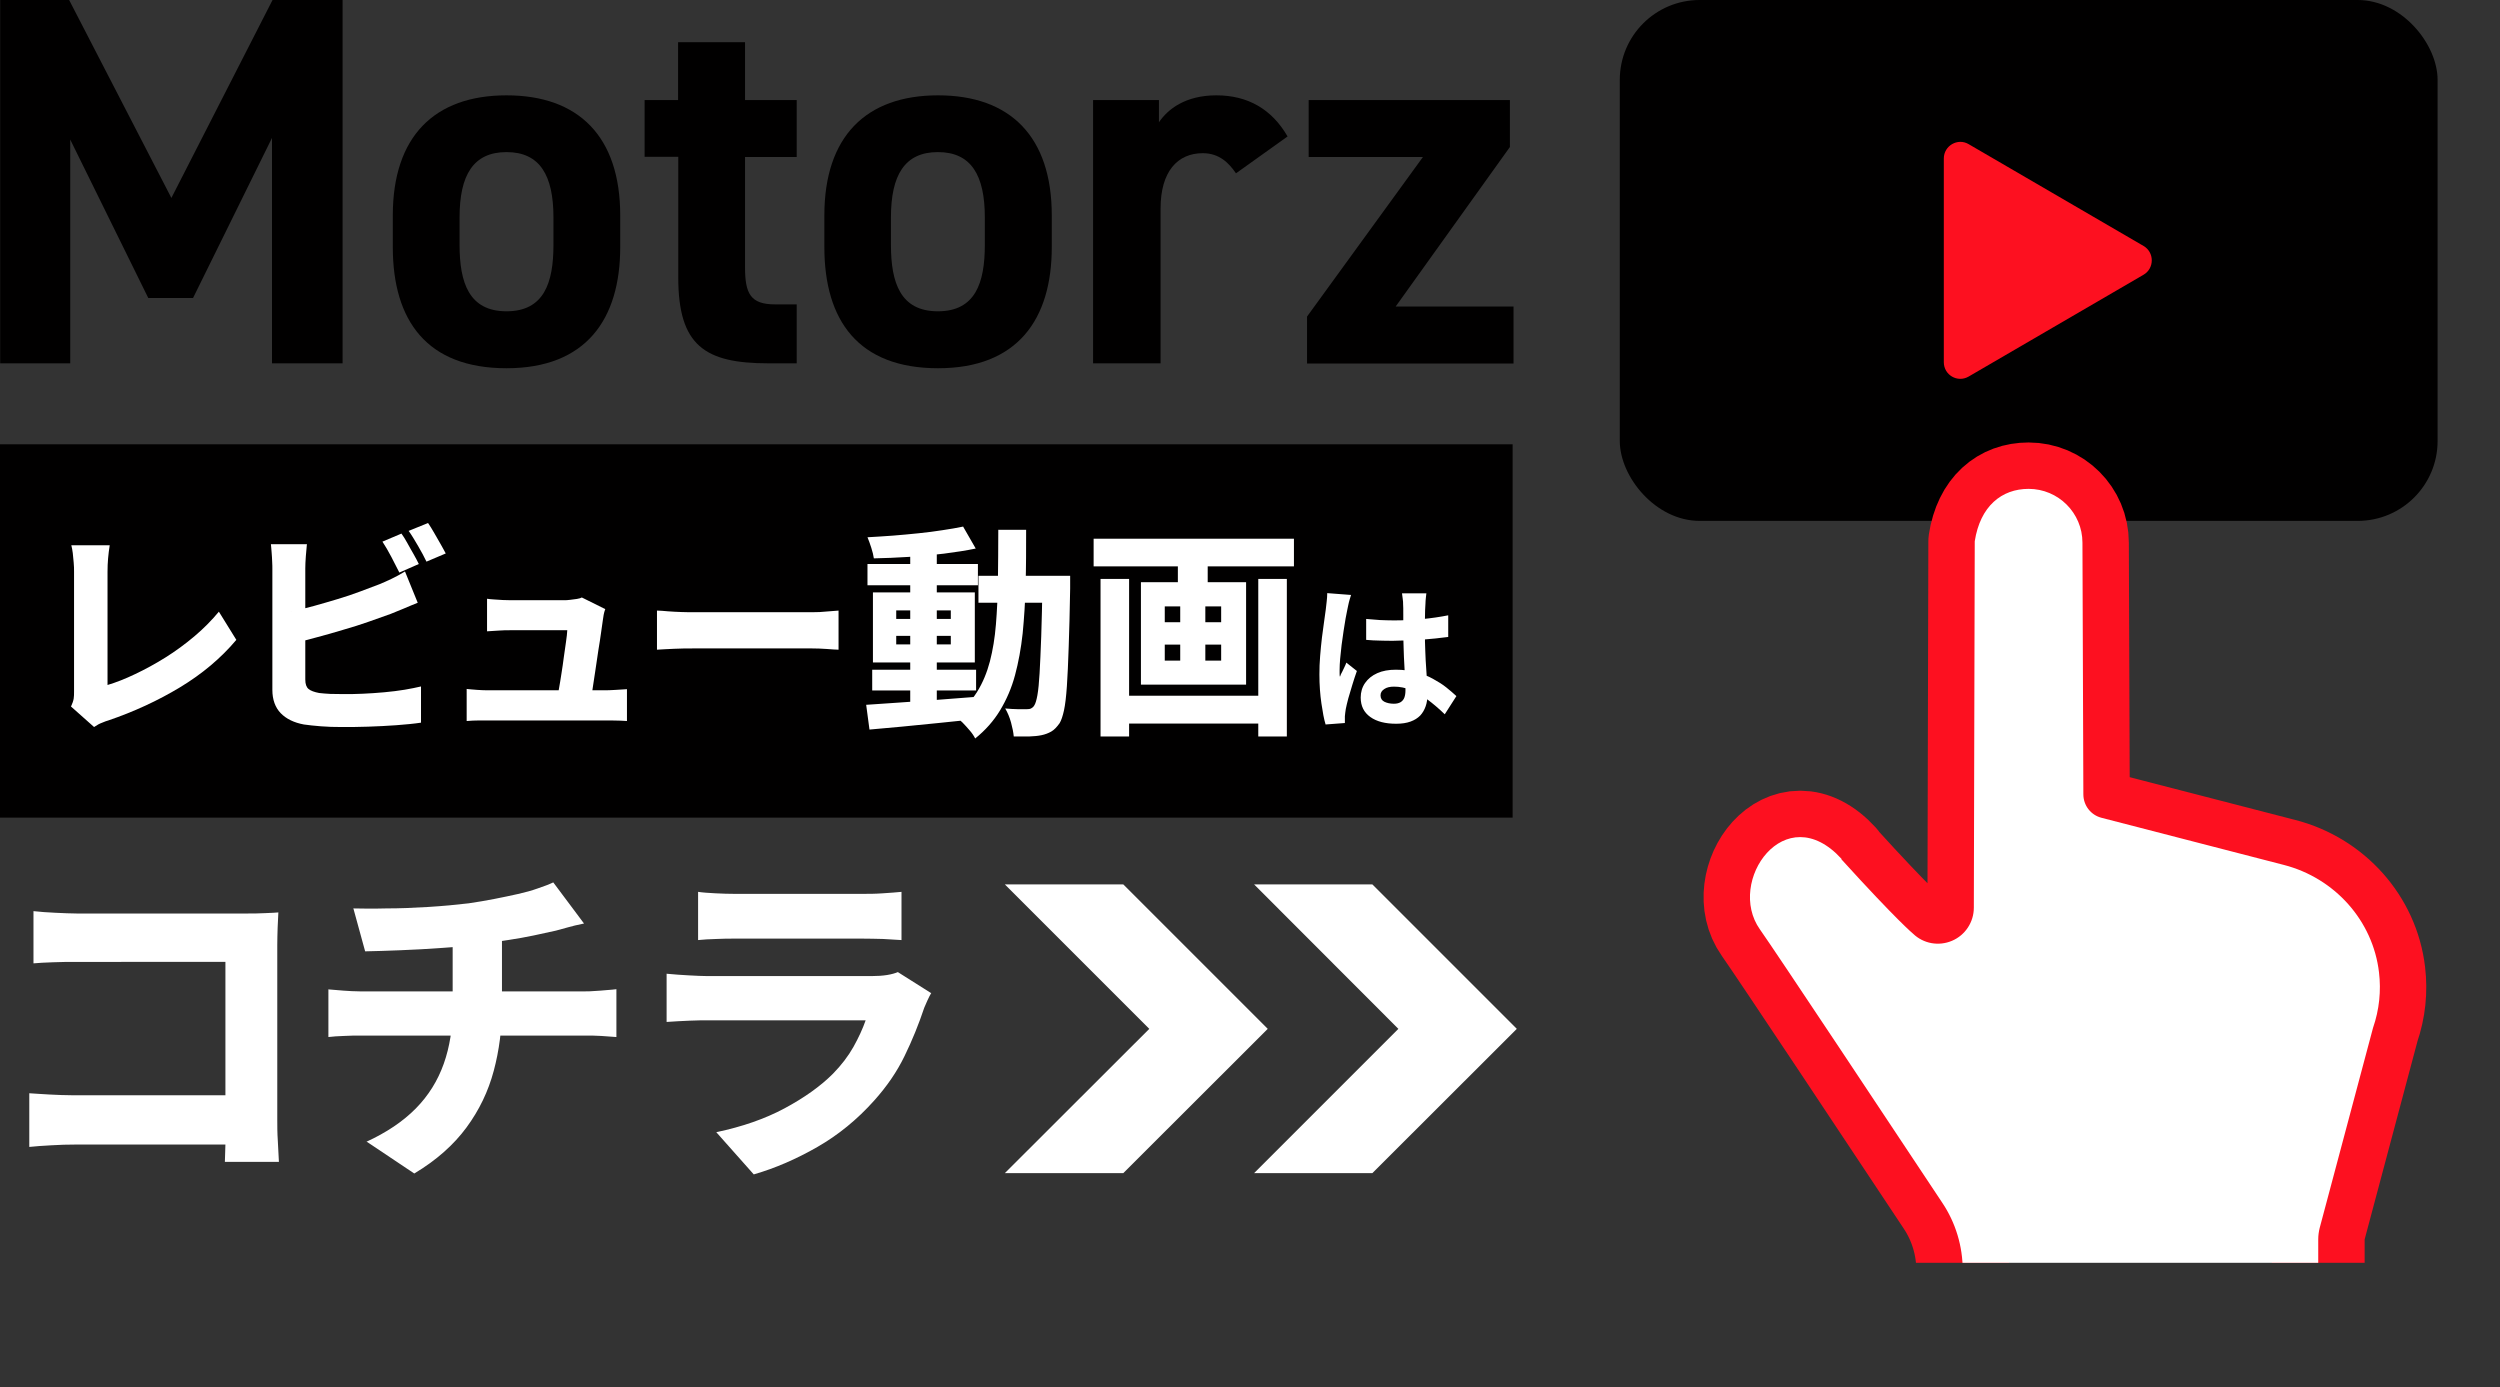 <?xml version="1.0" encoding="UTF-8"?>
<svg id="_レイヤー_2" data-name="レイヤー 2" xmlns="http://www.w3.org/2000/svg" xmlns:xlink="http://www.w3.org/1999/xlink" viewBox="0 0 137.41 76.24">
  <rect x="0" y="0" width="137.41" height="76.24" fill="#333333" stroke="none"/>
  <defs>
    <style>
      .cls-1 {
        clip-path: url(#clippath);
      }

      .cls-2, .cls-3 {
        fill: none;
      }

      .cls-2, .cls-4, .cls-5, .cls-6 {
        stroke-width: 0px;
      }

      .cls-3 {
        stroke: #fd1020;
        stroke-linecap: round;
        stroke-linejoin: round;
        stroke-width: 5.1px;
      }

      .cls-4 {
        fill: #fd1020;
      }

      .cls-5 {
        fill: #fff;
      }

      .cls-6 {
        fill: #010000;
      }
    </style>
    <clipPath id="clippath">
      <rect class="cls-2" x="92.02" y="20.83" width="45.39" height="48.58"/>
    </clipPath>
  </defs>
  <g id="_レイヤー_1-2" data-name="レイヤー 1">
    <g>
      <g>
        <rect class="cls-6" x="89.03" width="44.95" height="28.63" rx="4.39" ry="4.39"/>
        <path class="cls-4" d="M106.84,8.71c0-.7.76-1.14,1.36-.79l4.81,2.8,4.81,2.8c.6.35.6,1.23,0,1.58l-4.81,2.8-4.81,2.8c-.61.35-1.36-.09-1.36-.79v-11.21Z"/>
      </g>
      <g>
        <path class="cls-6" d="M9.42,10.88L14.98,0h3.85v19.97h-3.88V7.58l-4.34,8.8h-2.46L3.86,7.67v12.3H.01V0h3.79l5.62,10.88Z"/>
        <path class="cls-6" d="M34.09,13.58c0,3.97-1.88,6.66-6.25,6.66s-6.25-2.61-6.25-6.66v-1.74c0-4.34,2.29-6.6,6.25-6.6s6.25,2.26,6.25,6.6v1.74ZM30.42,13.46v-1.51c0-2.32-.75-3.59-2.58-3.59s-2.58,1.27-2.58,3.59v1.51c0,2.08.52,3.65,2.58,3.65s2.58-1.56,2.58-3.65Z"/>
        <path class="cls-6" d="M35.42,5.5h1.85v-3.18h3.68v3.18h2.84v3.13h-2.84v6.05c0,1.45.29,2.05,1.65,2.05h1.19v3.24h-1.56c-3.5,0-4.95-.98-4.95-4.72v-6.63h-1.85v-3.13Z"/>
        <path class="cls-6" d="M57.81,13.58c0,3.97-1.88,6.66-6.25,6.66s-6.25-2.61-6.25-6.66v-1.74c0-4.34,2.29-6.6,6.25-6.6s6.25,2.26,6.25,6.6v1.74ZM54.13,13.46v-1.51c0-2.32-.75-3.59-2.58-3.59s-2.58,1.27-2.58,3.59v1.51c0,2.08.52,3.65,2.58,3.65s2.58-1.56,2.58-3.65Z"/>
        <path class="cls-6" d="M67.93,9.52c-.38-.55-.9-1.1-1.82-1.1-1.39,0-2.32,1.01-2.32,3.04v8.51h-3.71V5.5h3.62v1.22c.49-.72,1.45-1.48,3.16-1.48s3.04.75,3.91,2.26l-2.84,2.03Z"/>
        <path class="cls-6" d="M78.21,8.63h-6.28v-3.13h11.06v2.58l-6.28,8.77h6.48v3.13h-11.35v-2.58l6.37-8.77Z"/>
      </g>
      <g>
        <path class="cls-5" d="M1.62,60.09c.33.02.71.05,1.12.07s.83.04,1.25.04h10.05v2.71H4.08c-.36,0-.78.01-1.26.04-.48.02-.88.06-1.21.09v-2.95ZM1.84,50.08c.36.04.76.07,1.21.09s.84.04,1.16.04h9.4c.28,0,.6,0,.96-.02s.6-.02.73-.04c-.01.22-.02.5-.04.84-.01.34-.02.66-.02.96v9.61c0,.32,0,.7.03,1.15.02.44.04.83.06,1.15h-2.97c.01-.32.02-.65.03-.97,0-.33,0-.66,0-1.01v-9.01H4.21c-.41,0-.84,0-1.29.02s-.81.03-1.08.06v-2.86Z"/>
        <path class="cls-5" d="M18.04,54.38c.27.02.56.05.85.07.3.02.59.04.89.04h12.37c.14,0,.31,0,.53-.02.22-.01.44-.03.67-.05.23-.02.41-.03.53-.05v2.63c-.26-.02-.54-.04-.83-.06s-.58-.02-.85-.02h-12.39c-.28,0-.59,0-.91.02-.32.01-.61.03-.85.06v-2.63ZM19.41,49.93c.48.01,1.09.02,1.82,0,.73,0,1.5-.03,2.31-.08.81-.05,1.55-.12,2.22-.2.48-.07.95-.15,1.41-.24.46-.09.89-.18,1.29-.27.4-.09.77-.19,1.1-.31.33-.11.62-.22.85-.33l1.69,2.26c-.36.07-.67.15-.92.22-.25.07-.46.13-.62.17-.4.09-.81.18-1.24.27s-.88.17-1.34.24c-.46.07-.93.14-1.4.21-.71.1-1.46.18-2.26.23-.8.06-1.58.1-2.33.13-.75.03-1.39.05-1.92.06l-.65-2.37ZM20.13,62.76c1.11-.51,2.02-1.12,2.72-1.83.7-.71,1.21-1.53,1.54-2.46.33-.93.49-1.95.49-3.08v-3.73l2.71-.3v3.97c0,1.22-.15,2.4-.45,3.52-.3,1.13-.8,2.17-1.5,3.12s-1.65,1.8-2.87,2.53l-2.63-1.76Z"/>
        <path class="cls-5" d="M51.19,54.57c-.07.12-.15.27-.22.43s-.13.29-.17.39c-.3.9-.66,1.79-1.08,2.65-.42.87-.98,1.68-1.67,2.45-.93,1.04-1.97,1.89-3.12,2.55-1.15.66-2.32,1.17-3.5,1.51l-2.06-2.32c1.42-.3,2.67-.73,3.75-1.31s1.97-1.21,2.66-1.9c.47-.48.85-.98,1.13-1.48s.51-1,.67-1.46h-8.68c-.23,0-.57,0-1,.02s-.85.04-1.26.07v-2.65c.42.04.83.07,1.22.09s.74.04,1.04.04h8.99c.33,0,.62-.02.87-.06s.45-.1.59-.16l1.82,1.15ZM38.37,49.02c.26.04.58.06.96.08.38.02.73.03,1.04.03h7.08c.3,0,.65,0,1.07-.03s.76-.05,1.03-.08v2.65c-.26-.02-.59-.04-1-.06-.41-.01-.79-.02-1.13-.02h-7.05c-.3,0-.63,0-1.01.02-.38.01-.71.03-.99.06v-2.65Z"/>
      </g>
      <g class="cls-1">
        <g>
          <path class="cls-3" d="M101.21,47.23c3.09,3.4,3.94,4.09,3.94,4.09.57.55,1.41.7,2.14.39.73-.31,1.2-1.03,1.2-1.82l.05-20.14c.3-1.93,1.48-2.88,2.96-2.88,1.63,0,2.96,1.32,2.96,2.96l.05,13.83c0,.61.41,1.14,1,1.29l10.02,2.59c2.79.72,4.9,3.06,5.23,5.91.12,1,.02,2.04-.33,3.05l-2.93,10.99c-.05.2-.08.41-.08.62v5.56s-19.54,0-19.54,0v-3.84c0-1.33-.39-2.63-1.13-3.73-2.66-4.01-9.19-13.85-10.02-15.02-1.86-2.63,1.39-7.27,4.49-3.87Z"/>
          <path class="cls-5" d="M101.21,47.23c3.09,3.4,3.94,4.09,3.94,4.09.57.55,1.41.7,2.14.39.73-.31,1.2-1.03,1.2-1.82l.05-20.14c.3-1.93,1.48-2.88,2.96-2.88,1.63,0,2.96,1.32,2.96,2.96l.05,13.83c0,.61.41,1.14,1,1.29l10.02,2.59c2.79.72,4.9,3.06,5.23,5.91.12,1,.02,2.04-.33,3.05l-2.93,10.99c-.05.2-.08.41-.08.62v5.56s-19.54,0-19.54,0v-3.84c0-1.33-.39-2.63-1.13-3.73-2.66-4.01-9.19-13.85-10.02-15.02-1.86-2.63,1.39-7.27,4.49-3.87Z"/>
        </g>
      </g>
      <polygon class="cls-5" points="61.74 48.61 55.23 48.61 63.17 56.55 55.23 64.48 61.74 64.48 69.68 56.55 61.74 48.61"/>
      <polygon class="cls-5" points="75.43 48.61 68.93 48.61 76.86 56.55 68.93 64.48 75.43 64.48 83.37 56.55 75.43 48.61"/>
      <rect class="cls-6" y="24.42" width="83.14" height="20.52"/>
      <g>
        <path class="cls-5" d="M3.9,38.84c.08-.17.13-.32.15-.44.02-.12.02-.26.02-.4v-6.56c0-.16,0-.33-.02-.52-.02-.18-.03-.35-.05-.52s-.05-.31-.08-.43h2.11c-.04.25-.07.5-.09.73-.02.23-.03.48-.03.73v6.22c.47-.14.98-.34,1.52-.6.55-.26,1.1-.56,1.66-.91.56-.35,1.09-.74,1.6-1.17s.95-.88,1.34-1.35l.96,1.55c-.85,1.01-1.89,1.88-3.1,2.61s-2.53,1.34-3.94,1.82c-.08.02-.19.06-.33.12-.14.05-.29.13-.45.24l-1.26-1.12Z"/>
        <path class="cls-5" d="M16.87,29.89c-.02.19-.04.42-.06.68-.02.27-.03.49-.03.67v6.11c0,.25.06.42.18.52.12.1.32.17.58.22.19.02.39.04.62.05.23,0,.47.01.73.01.32,0,.67,0,1.05-.02.38-.02.78-.04,1.18-.08.4-.04.78-.08,1.12-.14.35-.06.65-.12.9-.18v1.99c-.39.06-.84.1-1.35.14-.51.04-1.03.06-1.55.08-.52.02-1.01.02-1.46.02-.41,0-.79-.01-1.14-.04-.36-.03-.67-.06-.94-.1-.54-.1-.97-.31-1.27-.62-.3-.31-.46-.74-.46-1.28v-6.66c0-.09,0-.22-.01-.38,0-.16-.02-.33-.03-.51-.01-.18-.03-.33-.04-.46h1.97ZM15.99,33.62c.4-.09.81-.19,1.25-.31s.87-.25,1.31-.38c.44-.13.85-.27,1.25-.42s.75-.28,1.06-.4c.22-.09.44-.19.67-.3.23-.11.47-.24.73-.4l.7,1.72c-.24.1-.5.2-.77.32-.27.11-.51.21-.71.29-.36.13-.76.27-1.21.43-.45.16-.93.31-1.42.45-.49.15-.99.29-1.48.42-.49.14-.95.25-1.37.35v-1.78ZM22.06,29.32c.11.15.22.33.33.53.12.21.23.42.35.62.11.2.21.38.28.53l-1.07.47c-.13-.25-.28-.54-.44-.86-.17-.32-.33-.6-.49-.84l1.04-.44ZM23.53,28.75c.11.16.22.34.34.55.12.21.24.41.35.61s.21.37.28.51l-1.06.45c-.12-.25-.27-.54-.46-.86s-.35-.6-.52-.83l1.06-.43Z"/>
        <path class="cls-5" d="M25.66,37.87c.17.02.37.03.59.05.22.02.44.02.66.02h6.3c.15,0,.36,0,.61-.02.25-.01.47-.03.64-.04v1.75c-.08,0-.2-.01-.35-.02s-.31,0-.47-.01c-.16,0-.29,0-.41,0h-6.33c-.22,0-.42,0-.61,0-.19,0-.4.01-.64.03v-1.77ZM33.26,33.5c-.03.08-.06.18-.08.29s-.03.2-.04.26c-.02.17-.06.4-.1.7s-.09.62-.15.98c-.05.36-.11.72-.16,1.08-.06.36-.11.69-.15.99-.04.3-.08.54-.12.72h-1.86c.03-.17.07-.39.12-.65s.09-.54.14-.85c.05-.3.09-.6.13-.9.04-.3.08-.58.12-.84s.06-.47.07-.64h-3.13c-.19,0-.41,0-.65.02-.24.01-.45.03-.63.04v-1.79c.11.02.25.03.4.04.15.01.31.02.47.03.16,0,.29.01.4.01h2.96c.09,0,.2,0,.33-.02s.26-.03.38-.05c.13-.02.22-.05.27-.08l1.29.64Z"/>
        <path class="cls-5" d="M36.12,33.56c.15,0,.35.02.59.04.24.02.49.03.75.04s.48.01.69.01h6.49c.28,0,.55-.01.81-.04.26-.02.47-.04.64-.05v2.15c-.15,0-.36-.02-.65-.04s-.56-.03-.81-.03h-6.49c-.35,0-.71,0-1.09.02-.38.02-.69.03-.94.05v-2.15Z"/>
        <path class="cls-5" d="M47.6,38.74c.51-.03,1.1-.07,1.76-.12.66-.04,1.36-.1,2.1-.15.74-.06,1.47-.11,2.2-.17v1.23c-.68.07-1.37.13-2.08.21-.7.07-1.38.14-2.02.2-.64.06-1.23.11-1.77.16l-.18-1.35ZM52.94,28.95l.69,1.2c-.53.11-1.11.2-1.74.28-.64.08-1.29.14-1.95.18-.66.04-1.3.07-1.91.08-.02-.16-.07-.36-.14-.58-.07-.22-.14-.41-.21-.58.45-.02.92-.06,1.4-.09.48-.04.95-.08,1.41-.13.46-.05.9-.1,1.32-.17.42-.06.8-.13,1.14-.2ZM47.68,31h6.07v1.17h-6.07v-1.17ZM47.94,36.81h5.71v1.14h-5.71v-1.14ZM47.98,32.56h5.6v3.85h-5.6v-3.85ZM49.26,33.55v.47h3v-.47h-3ZM49.26,34.95v.47h3v-.47h-3ZM50.03,30.19h1.46v8.73h-1.46v-8.73ZM54.86,29.12h1.54c0,1.06,0,2.07-.03,3.02-.02.95-.08,1.84-.16,2.67-.09.83-.23,1.59-.42,2.3-.19.71-.47,1.35-.82,1.93-.35.58-.81,1.1-1.37,1.55-.07-.14-.17-.29-.3-.44s-.26-.3-.4-.44c-.14-.14-.28-.25-.41-.34.5-.4.91-.85,1.22-1.35.31-.5.54-1.06.7-1.67.16-.62.27-1.29.33-2.03.06-.74.1-1.54.11-2.4.01-.86.02-1.79.02-2.79ZM53.78,31.65h4.15v1.48h-4.15v-1.48ZM57.28,31.65h1.54c0,.18,0,.32,0,.44,0,.11,0,.2,0,.26-.02,1.26-.05,2.33-.08,3.2-.03.88-.06,1.6-.1,2.17s-.09,1.01-.16,1.33-.15.55-.24.7c-.15.21-.3.37-.46.46-.16.09-.34.16-.54.2-.19.04-.41.06-.68.07-.27,0-.55,0-.84,0-.02-.22-.07-.48-.15-.77s-.19-.55-.32-.77c.26.02.49.04.7.04.21,0,.37,0,.49,0,.09,0,.17-.01.23-.04.06-.03.13-.08.18-.17.06-.09.12-.28.17-.56.05-.28.09-.69.12-1.21.03-.52.06-1.2.09-2.02.03-.82.05-1.82.07-2.99v-.34Z"/>
        <path class="cls-5" d="M60.11,29.61h11.01v1.52h-11.01v-1.52ZM60.49,31.82h1.57v8.66h-1.57v-8.66ZM61.39,38.24h8.39v1.53h-8.39v-1.53ZM62.71,32h5.78v5.63h-5.78v-5.63ZM64.02,33.33v.87h3.1v-.87h-3.1ZM64.02,35.43v.88h3.1v-.88h-3.1ZM64.74,30.04h1.64v2.56h-1.64v-2.56ZM64.87,32.63h1.38v4.5h-1.38v-4.5ZM69.16,31.82h1.57v8.66h-1.57v-8.66Z"/>
        <path class="cls-5" d="M74.26,32.7c-.02.06-.05.15-.08.26s-.06.22-.08.33c-.02.11-.04.18-.05.24-.02.1-.05.25-.09.46-.03.2-.07.43-.11.68-.04.25-.07.52-.11.78-.03.27-.06.52-.08.76-.02.24-.03.44-.03.61,0,.05,0,.11,0,.19,0,.08,0,.14.02.19.03-.1.07-.19.12-.27.04-.08.08-.17.12-.25.04-.08.08-.17.11-.26l.58.46c-.09.25-.17.5-.25.76s-.15.51-.22.74c-.06.23-.11.43-.14.59-.01.06-.02.13-.03.21-.01.08-.02.15-.02.19v.17c0,.07,0,.13,0,.2l-1.06.08c-.09-.29-.16-.68-.23-1.16-.07-.48-.11-1.01-.11-1.59,0-.33.01-.66.04-1.01.03-.35.06-.69.1-1.02s.08-.63.12-.89.07-.48.09-.65c.02-.13.03-.27.05-.44.02-.17.03-.32.03-.46l1.3.1ZM78.4,32.6c-.01.08-.02.17-.03.27s-.02.2-.02.29c0,.09-.01.21-.02.37,0,.15-.01.33-.01.52,0,.19,0,.4,0,.62,0,.41,0,.79.02,1.13.01.34.03.66.05.94.02.28.03.54.05.78.01.23.02.45.02.65,0,.23-.03.45-.1.65-.07.2-.17.37-.3.51-.14.14-.31.25-.53.33s-.48.12-.79.12c-.6,0-1.07-.12-1.42-.37-.35-.25-.53-.6-.53-1.07,0-.3.08-.57.24-.8.16-.23.38-.41.67-.54.29-.13.63-.19,1.02-.19.41,0,.79.05,1.13.14s.64.21.91.36c.27.15.52.3.73.47.21.17.4.33.56.48l-.64,1c-.33-.32-.65-.59-.96-.82-.31-.23-.61-.4-.91-.52-.3-.12-.61-.18-.92-.18-.22,0-.4.04-.53.13-.14.09-.21.2-.21.35,0,.16.07.28.21.35s.32.11.52.11c.16,0,.28-.03.38-.09.09-.06.16-.14.2-.25.04-.11.06-.24.06-.4,0-.15,0-.34-.02-.58-.01-.24-.02-.5-.04-.79s-.03-.6-.04-.92c-.01-.32-.02-.64-.02-.96,0-.34,0-.64,0-.91s0-.47-.01-.59c0-.06,0-.15-.02-.27-.01-.12-.03-.22-.04-.31h1.34ZM75.09,34.02c.25.02.5.04.75.06.25.01.5.02.76.02.52,0,1.03-.02,1.55-.07.52-.05,1-.12,1.45-.21v1.19c-.45.06-.93.11-1.45.15-.52.03-1.03.05-1.56.06-.25,0-.5,0-.75-.01-.25,0-.5-.02-.75-.04v-1.13Z"/>
      </g>
    </g>
  </g>
</svg>